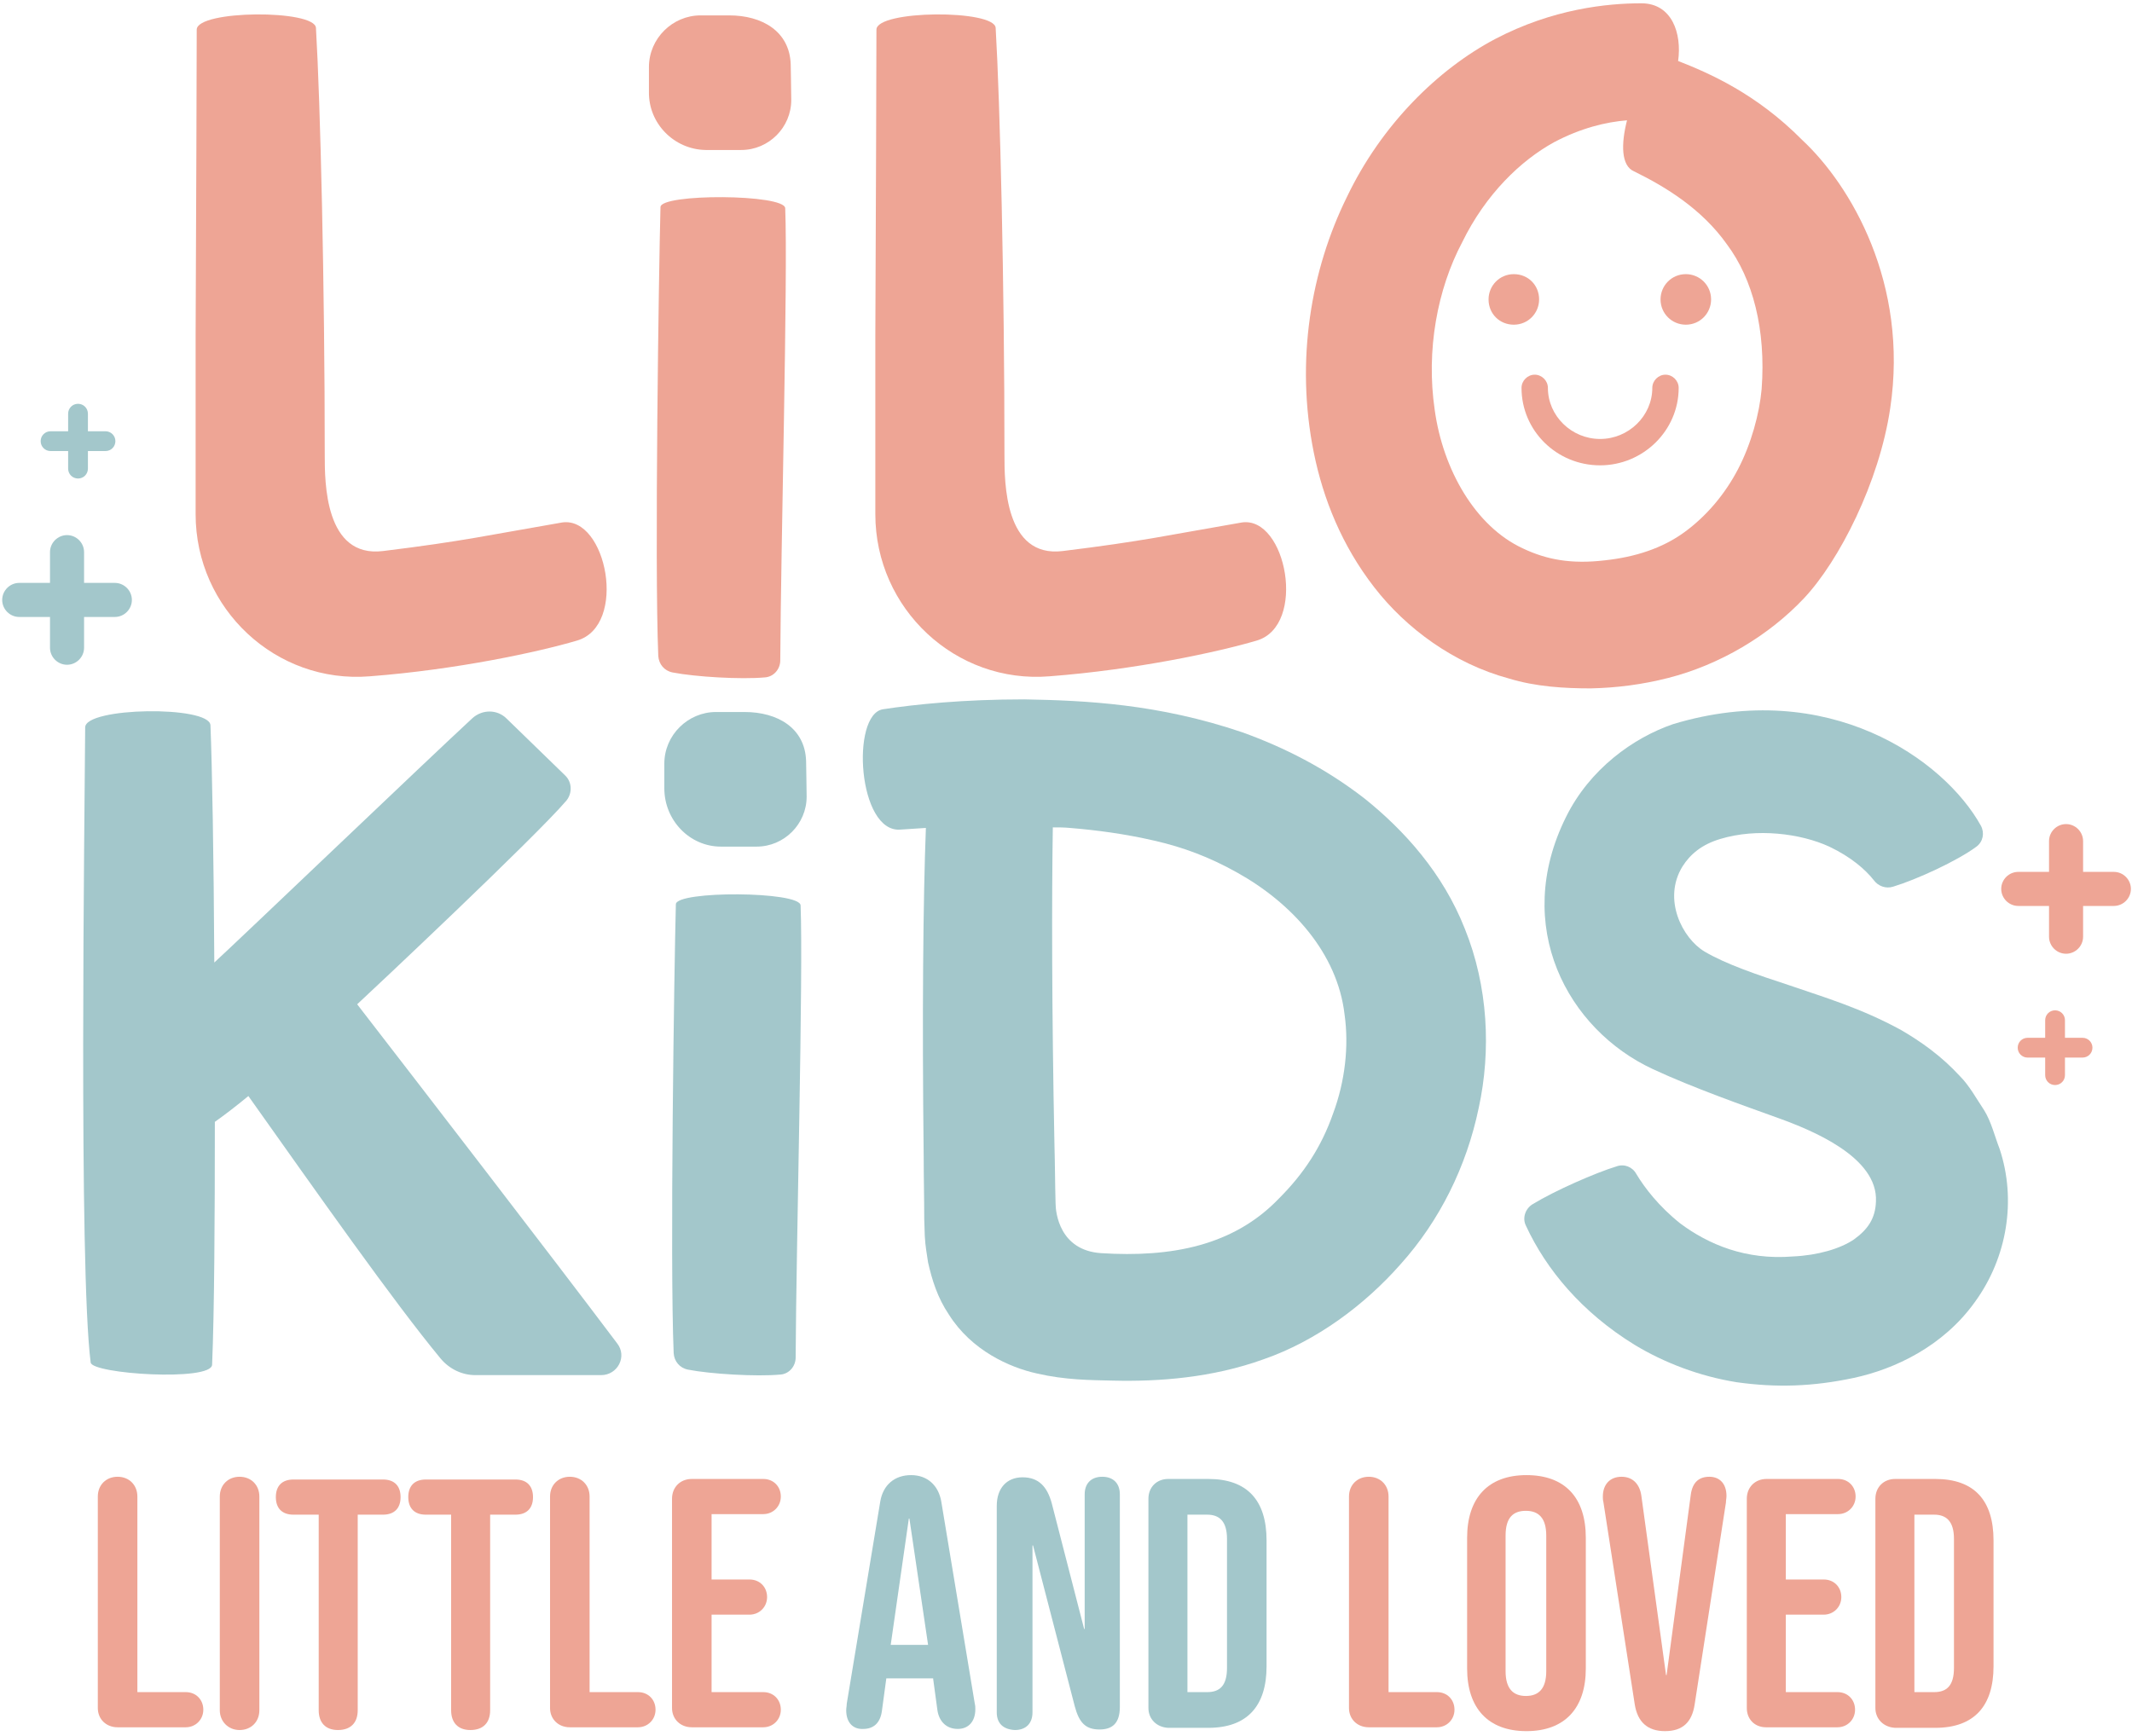 <?xml version="1.0" encoding="UTF-8"?> <svg xmlns="http://www.w3.org/2000/svg" width="388" height="316" viewBox="0 0 388 316" fill="none"><path d="M105.001 116.6C97.901 118.7 83.001 121.9 67.301 123.1C50.201 124.5 35.601 110.8 35.601 93.6C35.601 81.8 35.601 69.1 35.601 61.1C35.701 37.1 35.801 13.3 35.801 5.4C35.801 1.8 57.401 1.7 57.501 5.1C58.301 18.6 59.101 51.8 59.101 82.9C59.101 87.7 59.101 101.6 69.701 100.3C84.401 98.5 88.901 97.4 102.301 95.1C110.401 93.9 114.301 113.9 105.001 116.6Z" fill="#EEA595"></path><path d="M118.1 16.7C118.1 14.4 118.1 13.9 118.1 12.2C118.1 7 122.4 2.8 127.5 2.8H132.7C138.7 2.8 143.7 5.7 143.9 11.7C143.9 12.9 144 16.1 144 18.2C144 23.2 139.9 27.3 134.9 27.3C133.1 27.3 130.8 27.3 128.4 27.3C122.7 27.2 118 22.5 118.1 16.7ZM142.9 37.9C143.4 50.3 142.1 99.7 142 120.2C142 121.8 140.8 123.2 139.2 123.3C134.8 123.7 126.5 123.2 122.4 122.4C120.9 122.1 119.9 120.9 119.8 119.4C119.1 102.7 119.9 49 120.2 37.7C120.2 35.2 142.8 35.3 142.9 37.9Z" fill="#EEA595"></path><path d="M228.701 116.6C221.601 118.7 206.701 121.9 191.001 123.1C173.901 124.5 159.301 110.8 159.301 93.6C159.301 81.8 159.301 69.1 159.301 61.1C159.401 37.1 159.501 13.3 159.501 5.4C159.501 1.8 181.101 1.7 181.201 5.1C182.001 18.6 182.801 51.8 182.801 82.9C182.801 87.7 182.801 101.6 193.401 100.3C208.101 98.5 212.601 97.4 226.001 95.1C234.101 93.9 237.901 113.9 228.701 116.6Z" fill="#EEA595"></path><path d="M344 74.3C342 87.8 334.7 102.1 328.3 108.9C321.9 115.7 313 121 303.6 123.4C298.9 124.6 294.2 125.2 289.5 125.3C284.7 125.3 279.5 125 274.6 123.5C264.6 120.8 255.9 114.4 250.1 106.9C244.2 99.3 240.8 90.8 239.1 82.4C235.7 65.6 238.6 49.1 245.1 35.9C251.4 22.7 261.7 12.6 272.1 7.1C282.6 1.6 292.5 0.6 298.7 0.6C304.3 0.6 306.1 6.1 305.4 11.1C311 13.3 319.6 17 328 25.5C336.8 33.7 347.4 51.6 344 74.3ZM314.3 44.5C309.7 38 303.1 34 297.4 31.2C295 30.2 295 26.2 296.1 21.9C292.3 22.2 287.7 23.3 282.8 25.9C276.8 29.2 270.4 35.3 266.1 44.1C261.6 52.6 259.5 63.7 261.1 74.6C262.6 85.5 268.5 95.8 277.1 99.8C281.5 101.9 286 102.7 292 102C297.6 101.4 302.5 99.8 306.5 96.9C310.5 94 313.9 90 316.3 85.4C318.7 80.8 320.2 75.3 320.6 70.8C321.4 60 319 50.8 314.3 44.5Z" fill="#EEA595"></path><path d="M109.401 250.3H86.501C84.101 250.3 81.801 249.2 80.201 247.3C71.601 236.9 57.901 217.4 45.201 199.5C42.901 201.4 40.801 203 39.101 204.2C39.101 222.2 39.001 238.9 38.601 248.4C38.501 251.5 16.701 250.1 16.501 248C14.301 230.8 15.401 148.7 15.501 132.4C15.501 128.7 38.101 128.4 38.301 132C38.601 139.3 38.901 156.2 39.001 175.2C43.901 170.7 78.401 137.7 86.001 130.7C87.801 129.1 90.501 129.1 92.201 130.8L102.801 141.1C104.101 142.3 104.201 144.3 103.101 145.7C97.501 152.3 67.501 180.5 65.001 182.8C76.901 198.2 100.101 228.3 112.301 244.5C114.201 246.9 112.401 250.3 109.401 250.3Z" fill="#A3C7CB"></path><path d="M120.9 143.5C120.9 141.2 120.9 140.7 120.9 139C120.9 133.8 125.2 129.6 130.3 129.6H135.5C141.5 129.6 146.5 132.5 146.7 138.5C146.7 139.7 146.8 142.9 146.8 145C146.8 150 142.7 154.1 137.7 154.1C135.9 154.1 133.6 154.1 131.2 154.1C125.5 154.1 120.9 149.3 120.9 143.5ZM145.7 164.8C146.2 177.2 144.9 226.6 144.8 247.1C144.8 248.7 143.6 250.1 142 250.2C137.6 250.6 129.3 250.1 125.2 249.3C123.7 249 122.7 247.8 122.6 246.3C121.9 229.6 122.7 175.9 123 164.6C123 162.1 145.6 162.2 145.7 164.8Z" fill="#A3C7CB"></path><path d="M269.101 201.7C266.901 212.3 262.001 222.2 254.901 230.1C248.301 237.6 239.501 244.1 230.001 247.4C220.601 250.8 210.901 251.5 202.601 251.3C198.401 251.2 193.901 251.2 188.701 250C183.701 248.9 176.801 245.8 172.701 239.3C170.601 236.2 169.601 232.9 168.901 229.8C168.701 228.4 168.401 226.9 168.301 225L168.201 221.9C168.201 218.1 168.101 214.3 168.101 210.6C167.801 184.8 168.001 163.6 168.501 150.7C166.901 150.8 165.401 150.9 163.901 151C156.101 151.7 154.801 130 160.701 129.1C166.601 128.2 175.301 127.3 186.401 127.3C197.501 127.5 210.801 128.1 226.101 133.3C233.601 136 241.201 139.8 248.401 145.4C255.501 151.1 262.601 158.9 266.601 169.1C270.801 179.5 271.401 191.2 269.101 201.7ZM244.701 184.7C243.401 173.4 235.001 164.3 225.101 158.8C220.101 156 215.301 154.2 210.001 153C204.801 151.8 199.601 151.1 194.701 150.7C193.601 150.6 192.701 150.6 191.601 150.6C191.401 163.2 191.401 183.7 191.901 208.5C192.001 211.9 192.001 215.4 192.101 219C192.101 220.7 192.801 227.6 200.401 228.1C213.101 228.9 224.501 226.8 232.801 218.1C237.301 213.6 240.501 208.7 242.601 202.7C244.801 196.8 245.501 190.4 244.701 184.7Z" fill="#A3C7CB"></path><path d="M359.401 237C353.601 245.1 344.801 249.2 337.401 250.8C329.901 252.4 323.301 252.6 316.101 251.6C309.201 250.5 302.801 248 297.501 244.8C287.901 238.9 281.401 231.1 277.701 223.1C277.001 221.7 277.601 220 278.901 219.2C283.001 216.7 290.301 213.5 294.201 212.3C295.601 211.8 297.101 212.4 297.801 213.7C299.301 216.2 301.901 219.6 305.801 222.7C310.901 226.5 317.701 229.4 326.301 228.7C330.801 228.5 334.901 227.3 337.401 225.6C339.901 223.8 341.301 221.8 341.401 218.7C341.801 210.6 329.701 205.7 323.601 203.5C317.501 201.3 308.101 198 300.801 194.6C285.301 187.4 275.101 168.6 285.001 148.7C289.301 140 297.201 134.3 304.501 131.8C332.701 123.3 353.801 138.2 360.501 150.3C361.201 151.6 360.901 153.2 359.701 154.1C356.201 156.7 348.801 160.1 344.501 161.4C343.201 161.8 341.801 161.3 341.001 160.2C339.501 158.3 336.901 156 332.901 154.1C327.701 151.7 319.701 150.7 313.101 152.7C309.701 153.7 307.601 155.5 306.201 157.7C302.501 163.7 306.201 170.8 310.201 173.2C314.101 175.5 319.701 177.4 325.801 179.4C331.901 181.5 338.701 183.5 346.001 187.5C349.601 189.6 353.301 192.2 356.701 195.9C358.401 197.6 359.701 200 361.101 202.1C362.401 204.2 363.001 206.8 363.901 209.1C367.001 218.4 365.301 228.9 359.401 237Z" fill="#A3C7CB"></path><path d="M17.801 310.9V272.4C17.801 270.3 19.301 268.8 21.401 268.8C23.501 268.8 25.001 270.3 25.001 272.4V308H33.801C35.701 308 37.001 309.4 37.001 311.2C37.001 313 35.601 314.4 33.801 314.4H21.401C19.301 314.4 17.801 312.9 17.801 310.9Z" fill="#EEA595"></path><path d="M40.001 311.3V272.4C40.001 270.3 41.501 268.8 43.601 268.8C45.701 268.8 47.201 270.3 47.201 272.4V311.3C47.201 313.4 45.701 314.9 43.601 314.9C41.501 314.9 40.001 313.3 40.001 311.3Z" fill="#EEA595"></path><path d="M58.001 311.3V275.7H53.401C51.301 275.7 50.201 274.5 50.201 272.5C50.201 270.4 51.401 269.3 53.401 269.3H69.701C71.801 269.3 72.901 270.5 72.901 272.5C72.901 274.6 71.701 275.7 69.701 275.7H65.101V311.3C65.101 313.6 63.801 314.9 61.501 314.9C59.201 314.9 58.001 313.5 58.001 311.3Z" fill="#EEA595"></path><path d="M82.101 311.3V275.7H77.501C75.401 275.7 74.301 274.5 74.301 272.5C74.301 270.4 75.501 269.3 77.501 269.3H93.801C95.901 269.3 97.001 270.5 97.001 272.5C97.001 274.6 95.801 275.7 93.801 275.7H89.201V311.3C89.201 313.6 87.901 314.9 85.601 314.9C83.301 314.9 82.101 313.5 82.101 311.3Z" fill="#EEA595"></path><path d="M100.101 310.9V272.4C100.101 270.3 101.601 268.8 103.701 268.8C105.801 268.8 107.301 270.3 107.301 272.4V308H116.101C118.001 308 119.301 309.4 119.301 311.2C119.301 313 117.901 314.4 116.101 314.4H103.701C101.601 314.4 100.101 312.9 100.101 310.9Z" fill="#EEA595"></path><path d="M122.301 310.9V272.8C122.301 270.7 123.801 269.2 125.901 269.2H138.901C140.801 269.2 142.101 270.6 142.101 272.4C142.101 274.2 140.701 275.6 138.901 275.6H129.501V287.5H136.401C138.301 287.5 139.601 288.9 139.601 290.7C139.601 292.5 138.201 293.9 136.401 293.9H129.501V308H138.901C140.801 308 142.101 309.4 142.101 311.2C142.101 313 140.701 314.4 138.901 314.4H125.901C123.801 314.4 122.301 312.9 122.301 310.9Z" fill="#EEA595"></path><path d="M154 311.3C154 310.9 154.1 310.5 154.1 310.1L160.2 273.3C160.7 270.3 162.8 268.5 165.8 268.5C168.8 268.5 170.8 270.4 171.3 273.3L177.4 310.1C177.5 310.5 177.5 310.8 177.5 311.1C177.5 313.3 176.3 314.7 174.3 314.7C172.2 314.7 170.9 313.3 170.6 311.3L169.8 305.4V305.5H161.3L160.5 311.4C160.2 313.7 158.9 314.7 157.1 314.7C155.4 314.8 154 313.7 154 311.3ZM168.9 299.4L165.5 276.4H165.4L162.1 299.4H168.9Z" fill="#A3C7CB"></path><path d="M181.4 311.7V274.1C181.4 270.9 183.2 268.9 186.1 268.9C189.1 268.9 190.6 270.7 191.4 273.6L197.3 296.5H197.4V272C197.4 270 198.6 268.8 200.6 268.8C202.6 268.8 203.8 270 203.8 272V310.7C203.8 313.8 202.3 314.8 200.1 314.8C197.6 314.8 196.4 313.6 195.6 310.6L188 281.3H187.9V311.7C187.9 313.7 186.7 314.9 184.7 314.9C182.6 314.8 181.4 313.7 181.4 311.7Z" fill="#A3C7CB"></path><path d="M209 310.9V272.8C209 270.7 210.5 269.2 212.6 269.2H219.9C227 269.2 230.5 273.1 230.5 280.4V303.3C230.5 310.5 227 314.5 219.9 314.5H212.6C210.5 314.4 209 312.9 209 310.9ZM219.7 308C222 308 223.3 306.8 223.3 303.6V280.1C223.3 276.9 221.9 275.7 219.7 275.7H216.1V308H219.7Z" fill="#A3C7CB"></path><path d="M245.5 310.9V272.4C245.5 270.3 247 268.8 249.1 268.8C251.2 268.8 252.7 270.3 252.7 272.4V308H261.5C263.4 308 264.7 309.4 264.7 311.2C264.7 313 263.3 314.4 261.5 314.4H249.1C247 314.4 245.5 312.9 245.5 310.9Z" fill="#EEA595"></path><path d="M267 303.7V279.9C267 272.7 270.8 268.5 277.8 268.5C284.8 268.5 288.6 272.6 288.6 279.9V303.7C288.6 310.9 284.8 315.1 277.8 315.1C270.8 315.1 267 310.9 267 303.7ZM281.4 304.2V279.5C281.4 276.3 280 275 277.7 275C275.4 275 274 276.2 274 279.5V304.2C274 307.4 275.4 308.7 277.7 308.7C280 308.7 281.4 307.4 281.4 304.2Z" fill="#EEA595"></path><path d="M297.5 310.2L291.8 273.4C291.7 273 291.7 272.7 291.7 272.4C291.7 270.2 293 268.8 295.1 268.8C297.2 268.8 298.4 270.2 298.7 272.2L303.2 304.9H303.3L307.7 272.1C308 269.8 309.2 268.8 311.1 268.8C312.8 268.8 314.2 269.9 314.2 272.3C314.2 272.7 314.1 273.1 314.1 273.5L308.4 310.3C307.9 313.5 306.2 315.1 303 315.1C299.8 315.1 298 313.4 297.5 310.2Z" fill="#EEA595"></path><path d="M317.9 310.9V272.8C317.9 270.7 319.4 269.2 321.5 269.2H334.5C336.4 269.2 337.7 270.6 337.7 272.4C337.7 274.2 336.3 275.6 334.5 275.6H325V287.5H331.9C333.8 287.5 335.1 288.9 335.1 290.7C335.1 292.5 333.7 293.9 331.9 293.9H325V308H334.4C336.3 308 337.6 309.4 337.6 311.2C337.6 313 336.2 314.4 334.4 314.4H321.4C319.3 314.4 317.9 312.9 317.9 310.9Z" fill="#EEA595"></path><path d="M341.3 310.9V272.8C341.3 270.7 342.8 269.2 344.9 269.2H352.2C359.3 269.2 362.8 273.1 362.8 280.4V303.3C362.8 310.5 359.3 314.5 352.2 314.5H344.9C342.8 314.4 341.3 312.9 341.3 310.9ZM352 308C354.3 308 355.6 306.8 355.6 303.6V280.1C355.6 276.9 354.2 275.7 352 275.7H348.4V308H352Z" fill="#EEA595"></path><path d="M20.9 106.1H15.3V100.5C15.3 98.8 13.9 97.4 12.2 97.4C10.5 97.4 9.1 98.8 9.1 100.5V106.1H3.5C1.8 106.1 0.4 107.5 0.4 109.2C0.4 110.9 1.8 112.3 3.5 112.3H9.1V117.9C9.1 119.6 10.5 121 12.2 121C13.9 121 15.3 119.6 15.3 117.9V112.3H20.9C22.6 112.3 24 110.9 24 109.2C24 107.5 22.6 106.1 20.9 106.1Z" fill="#A3C7CB"></path><path d="M19.2 78.5H16V75.3C16 74.3 15.2 73.5 14.2 73.5C13.2 73.5 12.4 74.3 12.4 75.3V78.5H9.2C8.2 78.5 7.4 79.3 7.4 80.3C7.4 81.3 8.2 82.1 9.2 82.1H12.4V85.3C12.4 86.3 13.2 87.1 14.2 87.1C15.2 87.1 16 86.3 16 85.3V82.1H19.2C20.2 82.1 21 81.3 21 80.3C21 79.3 20.2 78.5 19.2 78.5Z" fill="#A3C7CB"></path><path d="M367.3 164.9H372.9V170.5C372.9 172.2 374.3 173.6 376 173.6C377.7 173.6 379.1 172.2 379.1 170.5V164.9H384.7C386.4 164.9 387.8 163.5 387.8 161.8C387.8 160.1 386.4 158.7 384.7 158.7H379.1V153.1C379.1 151.4 377.7 150 376 150C374.3 150 372.9 151.4 372.9 153.1V158.7H367.3C365.6 158.7 364.2 160.1 364.2 161.8C364.2 163.5 365.6 164.9 367.3 164.9Z" fill="#EEA595"></path><path d="M369 192.5H372.2V195.7C372.2 196.7 373 197.5 374 197.5C375 197.5 375.8 196.7 375.8 195.7V192.5H379C380 192.5 380.8 191.7 380.8 190.7C380.8 189.7 380 188.9 379 188.9H375.8V185.7C375.8 184.7 375 183.9 374 183.9C373 183.9 372.2 184.7 372.2 185.7V188.9H369C368 188.9 367.2 189.7 367.2 190.7C367.2 191.7 368 192.5 369 192.5Z" fill="#EEA595"></path><path d="M280.1 54.5C280.1 57 278.1 59.1 275.5 59.1C272.9 59.1 270.9 57.1 270.9 54.5C270.9 52 272.9 49.9 275.5 49.9C278.1 49.9 280.1 51.9 280.1 54.5Z" fill="#EEA595"></path><path d="M311.4 54.5C311.4 57 309.4 59.1 306.8 59.1C304.3 59.1 302.2 57.1 302.2 54.5C302.2 52 304.2 49.9 306.8 49.9C309.3 49.9 311.4 51.9 311.4 54.5Z" fill="#EEA595"></path><path d="M291.2 84.7C283.3 84.7 276.9 78.4 276.9 70.6C276.9 69.3 278 68.2 279.3 68.2C280.6 68.2 281.7 69.3 281.7 70.6C281.7 75.7 286 79.9 291.2 79.9C296.4 79.9 300.7 75.7 300.7 70.6C300.7 69.3 301.8 68.2 303.1 68.2C304.4 68.2 305.5 69.3 305.5 70.6C305.5 78.4 299 84.7 291.2 84.7Z" fill="#EEA595"></path></svg> 